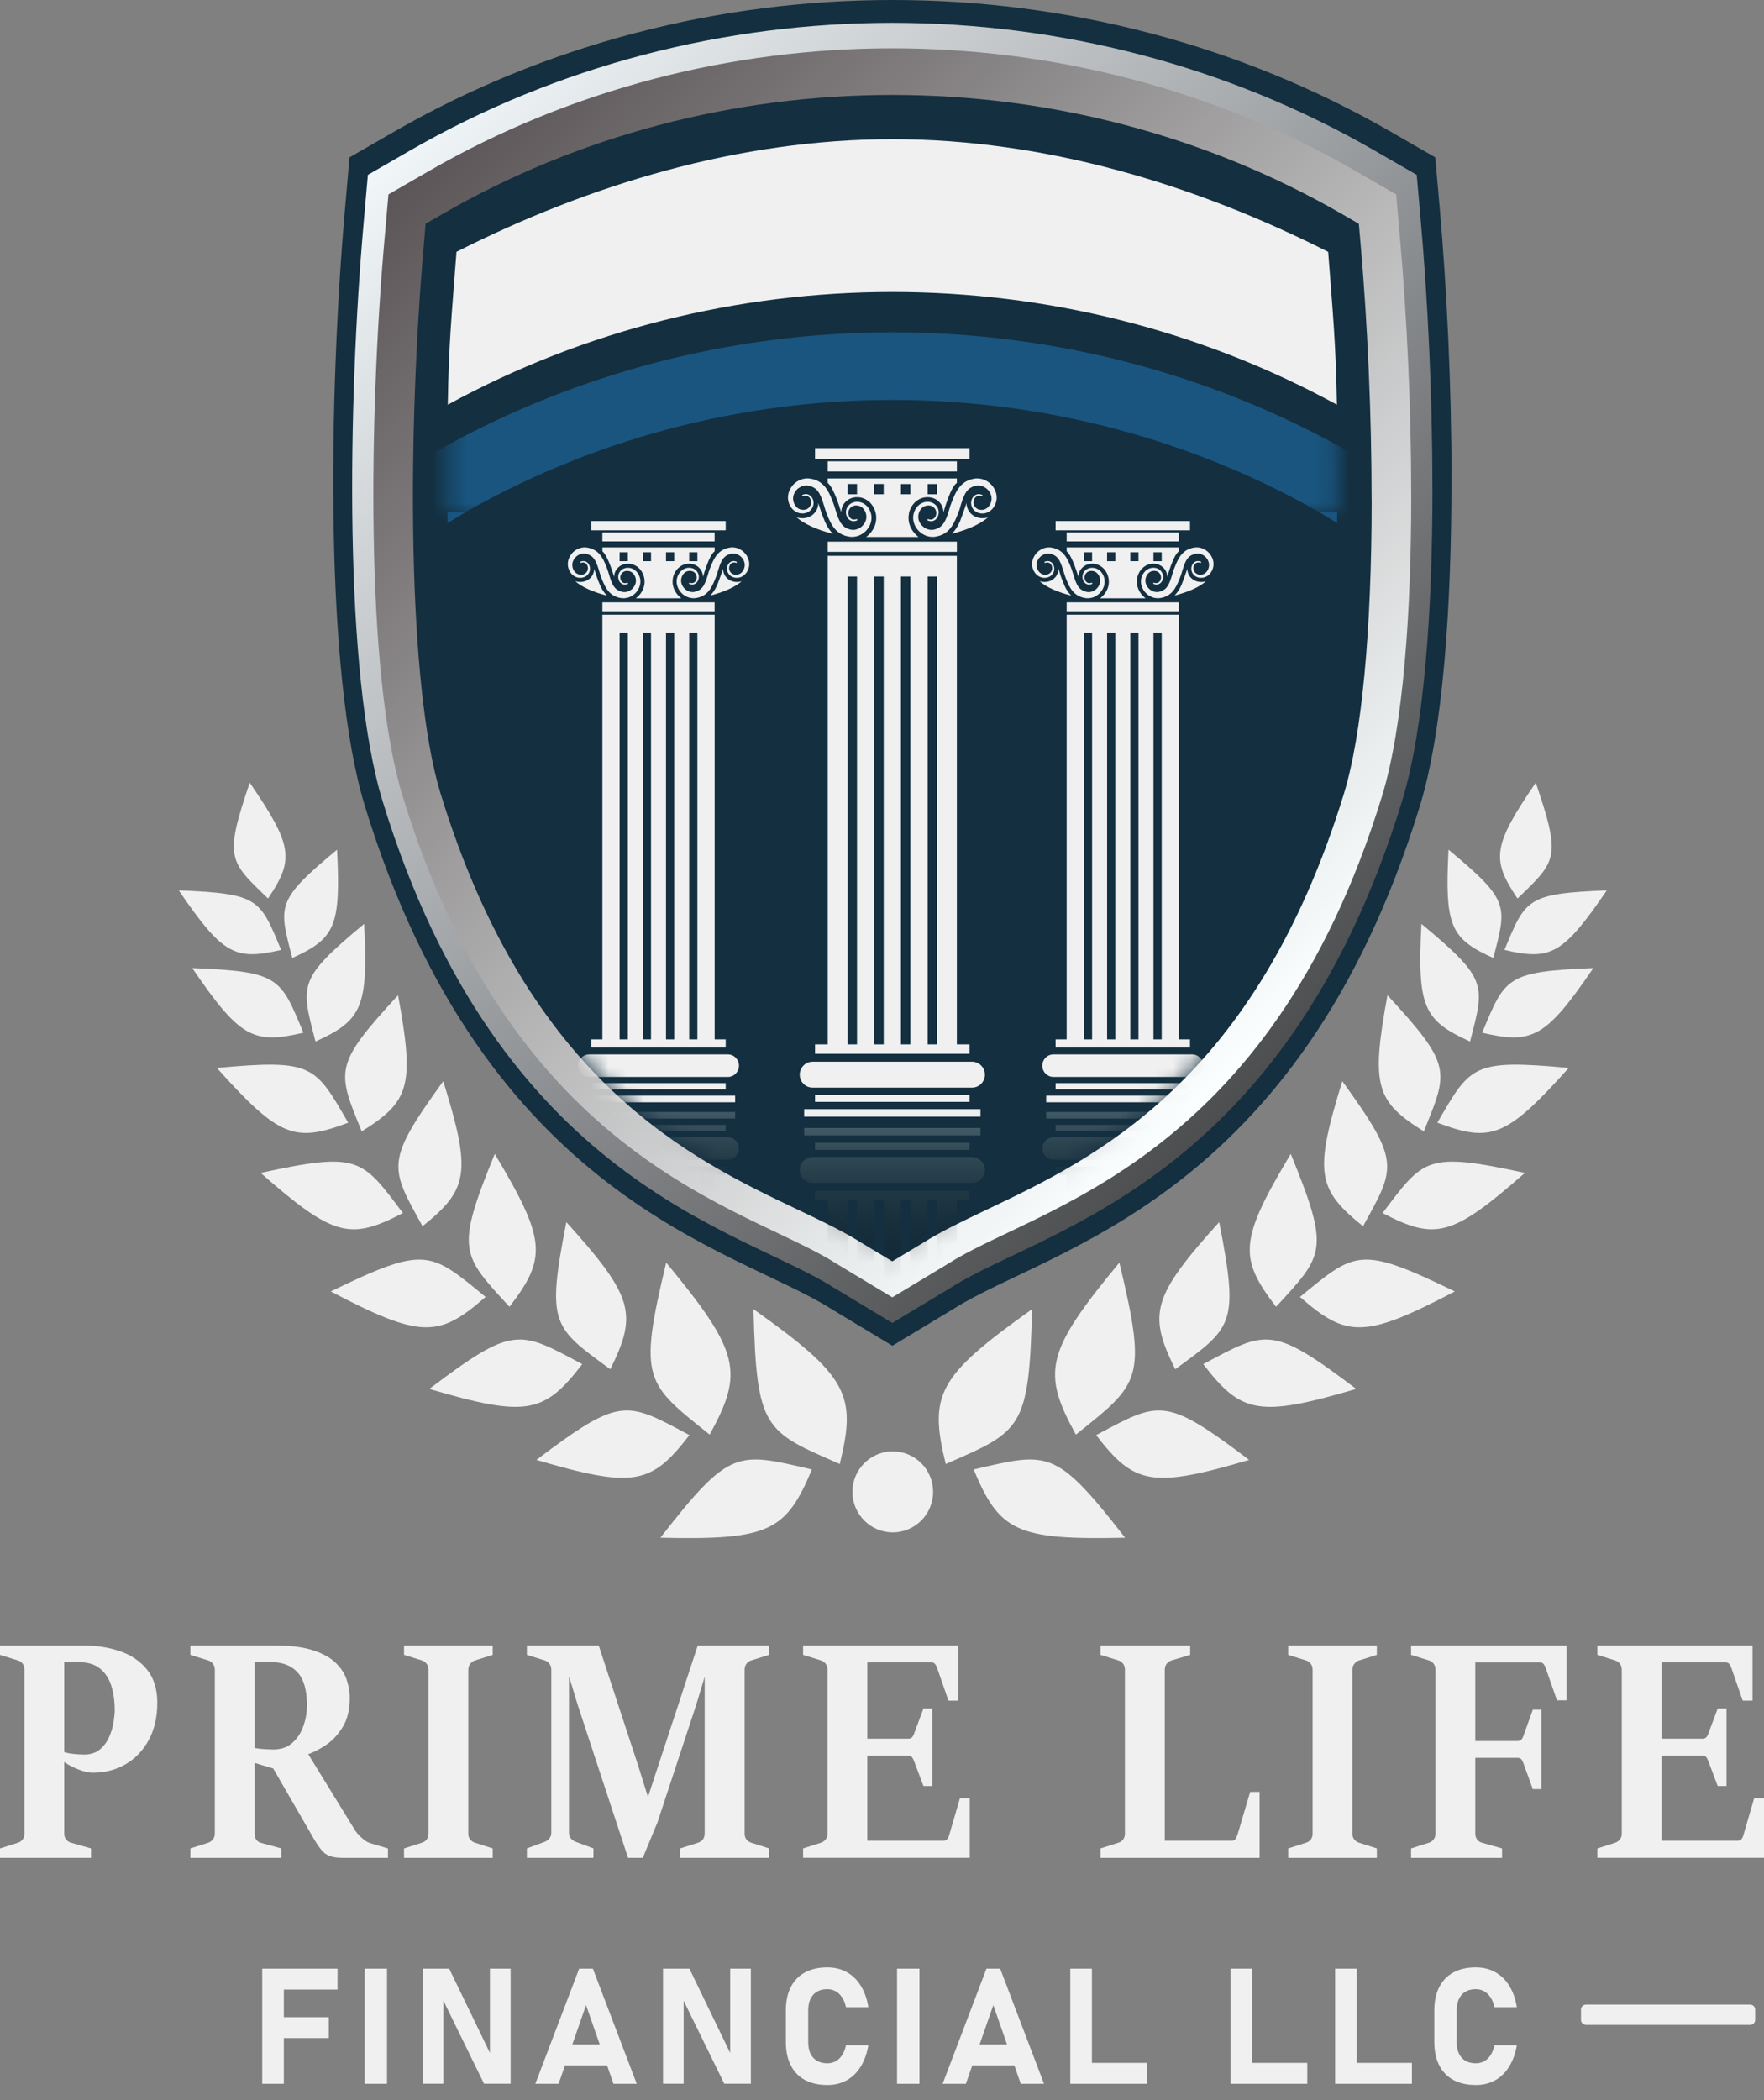 <svg xmlns="http://www.w3.org/2000/svg" width="100" height="119" viewBox="0 0 100 119" fill="none"><rect x="0" y="0" width="100" height="119" fill="#808080" stroke="none"/><path fill-rule="evenodd" clip-rule="evenodd" d="M63.456 71.548C65.059 78.215 64.62 78.389 60.991 81.295C59.049 77.758 59.26 76.616 63.456 71.548Z" fill="#F0F0F0"></path><path fill-rule="evenodd" clip-rule="evenodd" d="M70.813 82.728C66.028 79.11 65.735 79.404 62.141 81.323C64.299 84.127 65.287 84.354 70.813 82.728Z" fill="#F0F0F0"></path><path fill-rule="evenodd" clip-rule="evenodd" d="M69.115 69.251C70.256 75.077 69.87 75.212 66.623 77.591C65.073 74.458 65.299 73.48 69.115 69.251Z" fill="#F0F0F0"></path><path fill-rule="evenodd" clip-rule="evenodd" d="M76.883 78.706C72.097 75.088 71.804 75.382 68.21 77.301C70.368 80.105 71.356 80.332 76.883 78.706Z" fill="#F0F0F0"></path><path fill-rule="evenodd" clip-rule="evenodd" d="M73.173 65.388C75.416 70.881 75.064 71.087 72.339 74.052C70.213 71.281 70.246 70.276 73.173 65.388Z" fill="#F0F0F0"></path><path fill-rule="evenodd" clip-rule="evenodd" d="M82.472 73.182C77.08 70.562 76.848 70.909 73.693 73.492C76.352 75.822 77.367 75.851 82.472 73.182Z" fill="#F0F0F0"></path><path fill-rule="evenodd" clip-rule="evenodd" d="M76.095 61.268C79.409 65.85 79.128 66.122 77.269 69.487C74.676 67.4 74.48 66.463 76.095 61.268Z" fill="#F0F0F0"></path><path fill-rule="evenodd" clip-rule="evenodd" d="M86.446 66.464C80.861 65.257 80.722 65.63 78.379 68.739C81.367 70.297 82.313 70.093 86.446 66.464Z" fill="#F0F0F0"></path><path fill-rule="evenodd" clip-rule="evenodd" d="M78.654 56.396C82.344 60.39 82.108 60.684 80.716 64.111C78.001 62.418 77.708 61.544 78.654 56.396Z" fill="#F0F0F0"></path><path fill-rule="evenodd" clip-rule="evenodd" d="M88.928 60.517C83.454 60.009 83.365 60.38 81.483 63.619C84.514 64.763 85.395 64.46 88.928 60.517Z" fill="#F0F0F0"></path><path fill-rule="evenodd" clip-rule="evenodd" d="M80.58 52.354C84.355 55.493 84.178 55.783 83.336 59.019C80.704 57.825 80.338 57.077 80.58 52.354Z" fill="#F0F0F0"></path><path fill-rule="evenodd" clip-rule="evenodd" d="M90.325 54.858C85.364 55.054 85.327 55.398 84.023 58.522C86.873 59.186 87.626 58.81 90.325 54.858Z" fill="#F0F0F0"></path><path fill-rule="evenodd" clip-rule="evenodd" d="M82.116 48.149C85.592 51.039 85.429 51.306 84.654 54.286C82.232 53.187 81.894 52.499 82.116 48.149Z" fill="#F0F0F0"></path><path fill-rule="evenodd" clip-rule="evenodd" d="M91.087 50.455C86.519 50.635 86.487 50.951 85.287 53.829C87.91 54.439 88.604 54.094 91.087 50.455Z" fill="#F0F0F0"></path><path fill-rule="evenodd" clip-rule="evenodd" d="M87.062 44.352C88.519 48.64 88.24 48.783 86.027 50.915C84.536 48.705 84.607 47.942 87.062 44.352Z" fill="#F0F0F0"></path><path fill-rule="evenodd" clip-rule="evenodd" d="M58.508 74.186C58.339 81.041 57.87 81.097 53.614 82.961C52.648 79.038 53.149 77.993 58.508 74.186Z" fill="#F0F0F0"></path><path fill-rule="evenodd" clip-rule="evenodd" d="M63.782 87.137C59.828 82.06 59.444 82.283 55.195 83.269C56.655 86.771 57.615 87.28 63.782 87.137Z" fill="#F0F0F0"></path><path fill-rule="evenodd" clip-rule="evenodd" d="M37.766 71.548C36.163 78.215 36.602 78.389 40.231 81.295C42.173 77.758 41.962 76.616 37.766 71.548Z" fill="#F0F0F0"></path><path fill-rule="evenodd" clip-rule="evenodd" d="M30.41 82.728C35.194 79.11 35.488 79.404 39.082 81.323C36.924 84.127 35.936 84.354 30.41 82.728Z" fill="#F0F0F0"></path><path fill-rule="evenodd" clip-rule="evenodd" d="M32.106 69.251C30.965 75.077 31.351 75.212 34.597 77.591C36.149 74.458 35.921 73.48 32.106 69.251Z" fill="#F0F0F0"></path><path fill-rule="evenodd" clip-rule="evenodd" d="M24.338 78.706C29.122 75.088 29.417 75.382 33.008 77.301C30.851 80.105 29.862 80.332 24.338 78.706Z" fill="#F0F0F0"></path><path fill-rule="evenodd" clip-rule="evenodd" d="M28.048 65.388C25.805 70.881 26.157 71.087 28.882 74.052C31.007 71.281 30.975 70.276 28.048 65.388Z" fill="#F0F0F0"></path><path fill-rule="evenodd" clip-rule="evenodd" d="M18.749 73.182C24.141 70.562 24.373 70.909 27.527 73.492C24.869 75.822 23.854 75.851 18.749 73.182Z" fill="#F0F0F0"></path><path fill-rule="evenodd" clip-rule="evenodd" d="M25.127 61.268C21.814 65.85 22.094 66.122 23.953 69.487C26.547 67.4 26.742 66.463 25.127 61.268Z" fill="#F0F0F0"></path><path fill-rule="evenodd" clip-rule="evenodd" d="M14.774 66.464C20.36 65.257 20.498 65.63 22.841 68.739C19.853 70.297 18.907 70.093 14.774 66.464Z" fill="#F0F0F0"></path><path fill-rule="evenodd" clip-rule="evenodd" d="M22.566 56.396C18.877 60.39 19.113 60.684 20.504 64.111C23.219 62.418 23.514 61.544 22.566 56.396Z" fill="#F0F0F0"></path><path fill-rule="evenodd" clip-rule="evenodd" d="M12.295 60.517C17.768 60.009 17.856 60.38 19.739 63.619C16.709 64.763 15.828 64.46 12.295 60.517Z" fill="#F0F0F0"></path><path fill-rule="evenodd" clip-rule="evenodd" d="M20.642 52.354C16.867 55.493 17.044 55.783 17.886 59.019C20.518 57.825 20.884 57.077 20.642 52.354Z" fill="#F0F0F0"></path><path fill-rule="evenodd" clip-rule="evenodd" d="M10.898 54.858C15.86 55.054 15.895 55.398 17.199 58.522C14.349 59.186 13.597 58.81 10.898 54.858Z" fill="#F0F0F0"></path><path fill-rule="evenodd" clip-rule="evenodd" d="M19.107 48.149C15.631 51.039 15.794 51.306 16.569 54.286C18.991 53.187 19.329 52.499 19.107 48.149Z" fill="#F0F0F0"></path><path fill-rule="evenodd" clip-rule="evenodd" d="M10.135 50.455C14.704 50.635 14.736 50.951 15.936 53.829C13.312 54.439 12.619 54.094 10.135 50.455Z" fill="#F0F0F0"></path><path fill-rule="evenodd" clip-rule="evenodd" d="M14.158 44.352C12.702 48.64 12.981 48.783 15.194 50.915C16.685 48.705 16.613 47.942 14.158 44.352Z" fill="#F0F0F0"></path><path fill-rule="evenodd" clip-rule="evenodd" d="M42.715 74.186C42.884 81.041 43.353 81.097 47.606 82.961C48.573 79.038 48.072 77.993 42.715 74.186Z" fill="#F0F0F0"></path><path fill-rule="evenodd" clip-rule="evenodd" d="M37.438 87.137C41.392 82.06 41.777 82.283 46.026 83.269C44.565 86.771 43.605 87.28 37.438 87.137Z" fill="#F0F0F0"></path><path fill-rule="evenodd" clip-rule="evenodd" d="M50.61 82.245C51.873 82.245 52.897 83.272 52.897 84.54C52.897 85.808 51.873 86.835 50.61 86.835C49.347 86.835 48.324 85.808 48.324 84.54C48.324 83.272 49.347 82.245 50.61 82.245Z" fill="#F0F0F0"></path><path fill-rule="evenodd" clip-rule="evenodd" d="M82.282 27.246C82.282 34.392 81.807 41.394 80.493 45.67C73.62 68.041 59.466 70.741 54.088 74.149L50.588 76.259L47.085 74.149C41.71 70.741 27.556 68.041 20.683 45.67C18.366 38.129 18.653 22.112 19.564 11.771L19.814 8.918L22.29 7.491C39.625 -2.497 61.557 -2.497 78.888 7.491L81.365 8.918L81.615 11.771C82.01 16.247 82.287 21.79 82.287 27.246H82.282Z" fill="#132F40"></path><path fill-rule="evenodd" clip-rule="evenodd" d="M81.207 27.616C81.207 34.52 80.747 41.284 79.478 45.415C72.837 67.027 59.163 69.634 53.968 72.928L50.586 74.966L47.202 72.928C42.009 69.634 28.335 67.027 21.694 45.415C19.455 38.129 19.733 22.658 20.612 12.666L20.854 9.909L23.244 8.531C39.991 -1.118 61.179 -1.118 77.922 8.531L80.314 9.909L80.556 12.666C80.936 16.991 81.203 22.345 81.203 27.616H81.207Z" fill="url(#paint0_linear_208_547)"></path><path fill-rule="evenodd" clip-rule="evenodd" d="M80.002 28.029C80.002 34.661 79.561 41.159 78.341 45.127C71.962 65.889 58.825 68.395 53.834 71.558L50.584 73.516L47.334 71.558C42.344 68.395 29.207 65.889 22.829 45.127C20.677 38.127 20.945 23.265 21.789 13.665L22.021 11.016L24.318 9.691C40.406 0.42 60.761 0.42 76.848 9.691L79.146 11.016L79.378 13.665C79.744 17.82 80 22.962 80 28.027L80.002 28.029Z" fill="url(#paint1_linear_208_547)"></path><path fill-rule="evenodd" clip-rule="evenodd" d="M77.759 28.298C77.759 35.752 77.2 41.674 76.187 44.972C71.169 61.302 62.025 65.652 55.974 68.529C54.572 69.197 53.36 69.775 52.315 70.433L50.582 71.476L48.847 70.433C47.803 69.773 46.589 69.197 45.188 68.529C39.137 65.652 29.994 61.302 24.977 44.972C23.095 38.845 23.077 24.657 24.033 13.803L24.128 12.68L25.103 12.118C32.754 7.709 41.565 5.379 50.58 5.379C59.594 5.379 68.405 7.709 76.057 12.118L77.031 12.682L77.129 13.801C77.531 18.404 77.755 23.552 77.755 28.3L77.759 28.298Z" fill="#132F40"></path><mask id="mask0_208_547" style="mask-type:luminance" maskUnits="userSpaceOnUse" x="25" y="7" width="51" height="62"><path d="M50.582 68.981C49.5 68.411 48.375 67.889 47.21 67.345C40.41 64.182 31.953 60.247 26.905 44.176C25.32 39.134 24.904 25.75 25.874 12.942C33.405 9.133 41.897 7.128 50.584 7.128C59.271 7.128 67.76 9.131 75.292 12.942C75.632 17.461 75.817 22.305 75.817 26.828C75.817 38.335 74.627 43.014 74.263 44.174C69.215 60.247 60.758 64.18 53.96 67.343C52.793 67.886 51.668 68.409 50.582 68.981Z" fill="white"></path></mask><g mask="url(#mask0_208_547)"><mask id="mask1_208_547" style="mask-type:luminance" maskUnits="userSpaceOnUse" x="21" y="16" width="59" height="14"><path d="M79.787 16.6H21.393V29.02H79.787V16.6Z" fill="white"></path></mask><g mask="url(#mask1_208_547)"><path fill-rule="evenodd" clip-rule="evenodd" d="M21.393 30.135L21.629 27.394L23.958 26.024C40.27 16.43 60.908 16.43 77.22 26.024L79.549 27.394L79.785 30.135M25.123 30.472L25.152 30.135L25.186 29.724L25.821 29.351C40.978 20.435 60.198 20.435 75.355 29.351L75.99 29.724L76.024 30.135L76.053 30.472" fill="#19557F"></path></g></g><mask id="mask2_208_547" style="mask-type:luminance" maskUnits="userSpaceOnUse" x="23" y="5" width="55" height="67"><path d="M48.849 70.434C47.805 69.777 46.591 69.199 45.19 68.531C39.139 65.654 29.996 61.304 24.979 44.974C23.097 38.849 23.079 24.657 24.035 13.805L24.133 12.682L25.105 12.12C32.756 7.711 41.565 5.381 50.582 5.381C59.598 5.381 68.407 7.711 76.059 12.12L77.031 12.682L77.129 13.803C77.533 18.406 77.757 23.554 77.757 28.302C77.757 35.758 77.2 41.678 76.187 44.976C71.169 61.306 62.025 65.656 55.974 68.533C54.572 69.199 53.358 69.777 52.315 70.434L50.582 71.478L48.849 70.434Z" fill="white"></path></mask><g mask="url(#mask2_208_547)"><path d="M46.754 29.528C46.707 29.422 46.664 29.318 46.621 29.207C46.571 29.069 46.495 28.852 46.444 28.674L46.434 28.644C46.422 28.601 46.406 28.554 46.39 28.505C46.39 28.584 46.377 28.664 46.355 28.742C46.288 28.995 46.083 29.215 45.82 29.309C45.716 29.348 45.605 29.367 45.491 29.367C45.462 29.367 45.436 29.367 45.405 29.363C45.377 29.363 45.352 29.358 45.328 29.354C45.281 29.348 45.255 29.34 45.226 29.332L45.196 29.324C45.179 29.32 45.165 29.311 45.149 29.307C45.58 29.691 46.306 30.02 47.226 30.255C47.138 30.169 47.057 30.071 46.983 29.963C46.88 29.804 46.809 29.657 46.752 29.53L46.754 29.528Z" fill="#F0F0F0"></path><path d="M52.072 30.427C51.871 30.28 51.706 30.074 51.604 29.839C51.545 29.694 51.511 29.551 51.505 29.41C51.499 29.304 51.507 29.2 51.529 29.096H51.525C51.533 29.055 51.543 29.012 51.558 28.969C51.615 28.787 51.712 28.626 51.836 28.495C51.911 28.418 51.995 28.352 52.086 28.301C52.145 28.267 52.215 28.238 52.29 28.216L52.32 28.207C52.349 28.199 52.375 28.193 52.408 28.187H52.422C52.446 28.181 52.471 28.177 52.503 28.175C52.528 28.175 52.554 28.173 52.583 28.173C52.697 28.173 52.809 28.193 52.914 28.23C53.061 28.283 53.191 28.377 53.288 28.495C53.364 28.587 53.423 28.694 53.451 28.808C53.474 28.879 53.484 28.957 53.484 29.035C53.5 28.985 53.876 27.605 54.244 27.364V27.111H46.924V27.364C47.297 27.666 47.671 28.985 47.687 29.035C47.687 28.955 47.699 28.875 47.722 28.798C47.75 28.687 47.807 28.585 47.882 28.495C47.98 28.379 48.11 28.283 48.259 28.23C48.362 28.191 48.474 28.173 48.588 28.173C48.617 28.173 48.645 28.173 48.673 28.177C48.702 28.177 48.726 28.181 48.751 28.185C48.798 28.191 48.826 28.199 48.852 28.207L48.869 28.212C48.956 28.236 49.025 28.267 49.088 28.303C49.178 28.355 49.261 28.42 49.337 28.495C49.461 28.626 49.558 28.789 49.615 28.969C49.662 29.116 49.68 29.261 49.672 29.41C49.664 29.553 49.632 29.696 49.575 29.837C49.477 30.064 49.32 30.26 49.131 30.407C49.131 30.407 49.111 30.423 49.101 30.429H52.074L52.072 30.427ZM52.587 27.429H53.122V28.009H52.587V27.429ZM48.584 28.007H48.049V27.427H48.584V28.007ZM51.074 27.429H51.608V28.009H51.074V27.429ZM49.56 28.007V27.427H50.095V28.007H49.56Z" fill="#F0F0F0"></path><path d="M54.246 26.141H46.926V26.716H54.246V26.141Z" fill="#F0F0F0"></path><path d="M54.246 30.693H46.926V31.271H54.246V30.693Z" fill="#F0F0F0"></path><path d="M54.301 27.723C54.208 27.866 54.142 28.001 54.088 28.119C54.035 28.238 53.994 28.34 53.962 28.426C53.911 28.563 53.878 28.65 53.868 28.677C53.868 28.677 53.842 28.771 53.793 28.936C53.744 29.096 53.675 29.331 53.553 29.557C53.49 29.669 53.412 29.772 53.309 29.851C53.205 29.929 53.06 29.992 52.904 30.021C52.851 30.031 52.768 30.029 52.694 30.017C52.619 30.006 52.546 29.978 52.475 29.941C52.332 29.87 52.21 29.745 52.133 29.6C52.096 29.526 52.068 29.447 52.06 29.365C52.05 29.292 52.054 29.204 52.074 29.124C52.111 28.963 52.206 28.816 52.334 28.732C52.365 28.71 52.399 28.693 52.436 28.679C52.452 28.673 52.473 28.665 52.487 28.661C52.509 28.657 52.534 28.648 52.548 28.648C52.617 28.638 52.696 28.64 52.764 28.659C52.902 28.697 53.008 28.799 53.052 28.92C53.099 29.041 53.081 29.167 53.034 29.263C52.987 29.359 52.908 29.414 52.837 29.433C52.764 29.451 52.7 29.439 52.66 29.428C52.619 29.418 52.597 29.408 52.597 29.408L52.564 29.482C52.564 29.482 52.587 29.494 52.635 29.51C52.682 29.524 52.757 29.547 52.857 29.529C52.955 29.512 53.069 29.441 53.138 29.32C53.207 29.204 53.242 29.038 53.193 28.873C53.15 28.708 53.012 28.548 52.822 28.479C52.727 28.444 52.629 28.432 52.519 28.44C52.489 28.44 52.471 28.446 52.446 28.448C52.416 28.452 52.393 28.46 52.367 28.469C52.316 28.485 52.265 28.506 52.216 28.532C52.023 28.64 51.881 28.83 51.812 29.047C51.777 29.157 51.761 29.267 51.767 29.392C51.773 29.508 51.801 29.622 51.846 29.731C51.938 29.945 52.094 30.131 52.292 30.253C52.389 30.315 52.497 30.364 52.611 30.392C52.727 30.419 52.835 30.433 52.967 30.421C53.178 30.396 53.38 30.333 53.561 30.221C53.738 30.107 53.872 29.953 53.966 29.81C54.061 29.667 54.124 29.533 54.179 29.414C54.232 29.296 54.273 29.194 54.305 29.11C54.356 28.973 54.389 28.885 54.399 28.859C54.399 28.859 54.425 28.765 54.472 28.599C54.521 28.44 54.59 28.205 54.712 27.979C54.775 27.866 54.852 27.766 54.956 27.684C55.06 27.607 55.204 27.544 55.361 27.515C55.414 27.505 55.497 27.507 55.57 27.519C55.646 27.529 55.719 27.558 55.79 27.595C55.932 27.666 56.054 27.791 56.132 27.936C56.168 28.009 56.197 28.089 56.207 28.171C56.217 28.244 56.213 28.332 56.193 28.412C56.156 28.573 56.06 28.72 55.932 28.804C55.9 28.826 55.867 28.842 55.831 28.857C55.814 28.863 55.794 28.871 55.78 28.875C55.757 28.879 55.733 28.887 55.719 28.887C55.65 28.898 55.57 28.895 55.503 28.877C55.365 28.838 55.259 28.736 55.214 28.616C55.168 28.495 55.186 28.369 55.233 28.273C55.279 28.177 55.359 28.122 55.43 28.103C55.503 28.085 55.566 28.097 55.607 28.107C55.648 28.117 55.67 28.128 55.67 28.128L55.703 28.054C55.703 28.054 55.68 28.042 55.631 28.026C55.585 28.011 55.509 27.989 55.41 28.007C55.312 28.023 55.198 28.095 55.129 28.215C55.06 28.332 55.025 28.497 55.074 28.663C55.117 28.828 55.255 28.987 55.444 29.057C55.54 29.091 55.639 29.104 55.747 29.096C55.778 29.096 55.796 29.09 55.821 29.087C55.851 29.083 55.873 29.075 55.9 29.067C55.951 29.053 56.002 29.03 56.05 29.004C56.244 28.895 56.386 28.706 56.455 28.489C56.49 28.379 56.506 28.267 56.5 28.144C56.494 28.028 56.465 27.913 56.42 27.805C56.329 27.591 56.172 27.405 55.975 27.282C55.877 27.221 55.77 27.172 55.656 27.143C55.54 27.117 55.432 27.102 55.3 27.115C55.088 27.139 54.887 27.205 54.708 27.315C54.531 27.429 54.397 27.582 54.303 27.725L54.301 27.723Z" fill="#F0F0F0"></path><path d="M54.966 25.394H46.204V25.998H54.966V25.394Z" fill="#F0F0F0"></path><path d="M45.12 29.002C45.167 29.028 45.218 29.051 45.271 29.065C45.297 29.071 45.319 29.079 45.35 29.085C45.372 29.089 45.393 29.093 45.423 29.093C45.531 29.102 45.631 29.089 45.726 29.055C45.916 28.987 46.052 28.826 46.096 28.661C46.147 28.495 46.111 28.33 46.042 28.213C45.972 28.093 45.858 28.023 45.761 28.005C45.661 27.987 45.586 28.009 45.539 28.023C45.49 28.04 45.468 28.052 45.468 28.052L45.501 28.125C45.501 28.125 45.523 28.115 45.564 28.105C45.604 28.095 45.667 28.083 45.74 28.101C45.812 28.119 45.891 28.174 45.938 28.27C45.985 28.364 46.005 28.493 45.956 28.614C45.911 28.736 45.806 28.838 45.667 28.875C45.6 28.893 45.521 28.897 45.452 28.885C45.438 28.885 45.413 28.877 45.391 28.873C45.377 28.871 45.356 28.861 45.34 28.855C45.305 28.84 45.271 28.824 45.238 28.802C45.11 28.716 45.017 28.571 44.978 28.409C44.959 28.33 44.955 28.242 44.964 28.168C44.974 28.087 45 28.007 45.037 27.934C45.114 27.787 45.236 27.664 45.379 27.593C45.45 27.556 45.523 27.529 45.598 27.517C45.669 27.505 45.753 27.505 45.808 27.513C45.964 27.541 46.109 27.605 46.212 27.682C46.316 27.762 46.393 27.864 46.456 27.976C46.578 28.201 46.648 28.438 46.697 28.597C46.743 28.763 46.814 28.971 46.865 29.108C46.898 29.194 46.938 29.296 46.991 29.412C47.046 29.53 47.109 29.665 47.205 29.808C47.298 29.951 47.431 30.104 47.61 30.219C47.791 30.331 47.992 30.396 48.204 30.419C48.336 30.431 48.444 30.419 48.56 30.39C48.673 30.364 48.781 30.315 48.879 30.253C49.076 30.131 49.233 29.945 49.324 29.731C49.369 29.622 49.398 29.508 49.404 29.392C49.41 29.267 49.394 29.157 49.359 29.047C49.29 28.83 49.147 28.64 48.954 28.532C48.907 28.505 48.856 28.483 48.804 28.469C48.777 28.462 48.755 28.454 48.724 28.448C48.702 28.444 48.682 28.44 48.651 28.44C48.541 28.432 48.444 28.444 48.348 28.479C48.159 28.546 48.023 28.707 47.978 28.873C47.929 29.038 47.964 29.204 48.033 29.32C48.102 29.441 48.216 29.512 48.313 29.528C48.413 29.547 48.488 29.524 48.535 29.51C48.582 29.494 48.606 29.482 48.606 29.482L48.574 29.408C48.574 29.408 48.551 29.418 48.511 29.428C48.47 29.439 48.407 29.451 48.334 29.433C48.263 29.414 48.183 29.359 48.136 29.263C48.09 29.169 48.069 29.04 48.118 28.92C48.163 28.797 48.269 28.695 48.407 28.659C48.474 28.638 48.553 28.636 48.623 28.648C48.637 28.648 48.661 28.657 48.684 28.661C48.698 28.663 48.718 28.673 48.734 28.679C48.769 28.693 48.804 28.71 48.836 28.732C48.964 28.818 49.058 28.963 49.096 29.124C49.115 29.204 49.119 29.292 49.111 29.365C49.101 29.447 49.074 29.526 49.038 29.6C48.96 29.747 48.838 29.869 48.696 29.941C48.625 29.978 48.551 30.004 48.476 30.017C48.405 30.029 48.322 30.029 48.267 30.021C48.11 29.992 47.966 29.929 47.862 29.851C47.758 29.771 47.681 29.669 47.618 29.557C47.496 29.332 47.427 29.096 47.378 28.936C47.331 28.771 47.26 28.562 47.209 28.426C47.176 28.34 47.136 28.238 47.083 28.119C47.028 28.001 46.965 27.866 46.869 27.723C46.776 27.58 46.644 27.427 46.465 27.313C46.284 27.201 46.082 27.135 45.871 27.113C45.739 27.1 45.631 27.113 45.515 27.141C45.401 27.168 45.295 27.217 45.195 27.28C44.998 27.403 44.842 27.588 44.75 27.803C44.705 27.911 44.677 28.026 44.671 28.142C44.665 28.266 44.681 28.377 44.715 28.487C44.785 28.703 44.927 28.893 45.12 29.002Z" fill="#F0F0F0"></path><path d="M55.833 60.898C55.833 60.491 55.506 60.163 55.101 60.163H46.068C45.663 60.163 45.336 60.491 45.336 60.898C45.336 61.304 45.663 61.633 46.068 61.633H55.101C55.506 61.633 55.833 61.304 55.833 60.898Z" fill="#F0F0F0"></path><path d="M54.967 62.037H46.205V62.439H54.967V62.037Z" fill="#F0F0F0"></path><path d="M55.583 62.852H45.588V63.281H55.583V62.852Z" fill="#F0F0F0"></path><path d="M46.926 31.497V59.182H46.204V59.715H54.966V59.182H54.244V31.497H46.924H46.926ZM48.584 59.182H48.049V32.669H48.584V59.182ZM50.097 59.182H49.562V32.669H50.097V59.182ZM51.608 59.182H51.073V32.669H51.608V59.182ZM53.121 59.182H52.587V32.669H53.121V59.182Z" fill="#F0F0F0"></path><path d="M55.981 29.324L55.953 29.332C55.924 29.341 55.898 29.347 55.863 29.353C55.827 29.359 55.802 29.363 55.77 29.363C55.747 29.363 55.719 29.365 55.69 29.365C55.575 29.365 55.465 29.345 55.359 29.306C55.096 29.212 54.891 28.991 54.822 28.728C54.8 28.657 54.789 28.579 54.789 28.503C54.773 28.552 54.759 28.599 54.747 28.642L54.734 28.679C54.734 28.679 54.474 29.42 54.429 29.524C54.37 29.653 54.299 29.8 54.196 29.959C54.124 30.068 54.045 30.164 53.958 30.249C54.869 30.017 55.589 29.69 56.02 29.308C56.008 29.312 55.995 29.316 55.983 29.32L55.981 29.324Z" fill="#F0F0F0"></path><path style="mix-blend-mode:screen" opacity="0.2" d="M55.833 66.301C55.833 66.707 55.506 67.036 55.101 67.036H46.068C45.663 67.036 45.336 66.707 45.336 66.301C45.336 65.894 45.663 65.566 46.068 65.566H55.101C55.506 65.566 55.833 65.894 55.833 66.301ZM46.204 64.757V65.159H54.967V64.757H46.204ZM55.583 64.346V63.917H45.588V64.346H55.583ZM46.926 76.989H48.049V68.014H48.584V76.989H49.56V68.014H50.095V76.989H51.072V68.014H51.606V76.989H52.583V68.014H53.118V76.989H54.24V68.014H54.962V67.481H46.2V68.014H46.922V76.989H46.926Z" fill="url(#paint2_linear_208_547)"></path><path d="M60.32 33.12C60.279 33.028 60.24 32.937 60.204 32.841C60.159 32.72 60.094 32.532 60.051 32.377L60.043 32.35C60.031 32.314 60.019 32.273 60.004 32.23C60.004 32.299 59.994 32.369 59.974 32.434C59.917 32.655 59.736 32.847 59.508 32.928C59.419 32.961 59.321 32.979 59.221 32.979C59.197 32.979 59.172 32.979 59.148 32.977C59.124 32.977 59.103 32.973 59.081 32.969C59.04 32.963 59.016 32.957 58.991 32.951L58.965 32.945C58.951 32.941 58.939 32.934 58.924 32.93C59.299 33.265 59.931 33.549 60.728 33.753C60.651 33.678 60.582 33.594 60.519 33.498C60.427 33.361 60.366 33.233 60.318 33.122L60.32 33.12Z" fill="#F0F0F0"></path><path d="M64.943 33.903C64.768 33.774 64.624 33.596 64.536 33.39C64.485 33.265 64.455 33.139 64.449 33.016C64.445 32.922 64.451 32.832 64.469 32.743H64.467C64.475 32.706 64.483 32.669 64.495 32.634C64.544 32.477 64.63 32.336 64.737 32.222C64.802 32.154 64.876 32.097 64.955 32.052C65.006 32.022 65.067 31.997 65.132 31.977L65.158 31.971C65.183 31.965 65.205 31.958 65.236 31.954H65.248C65.268 31.948 65.291 31.946 65.319 31.944C65.339 31.944 65.364 31.942 65.388 31.942C65.488 31.942 65.585 31.958 65.675 31.993C65.803 32.04 65.915 32.122 66.001 32.224C66.066 32.303 66.116 32.395 66.143 32.495C66.161 32.559 66.171 32.624 66.171 32.691C66.186 32.649 66.511 31.45 66.832 31.24V31.019H60.47V31.24C60.794 31.503 61.119 32.649 61.133 32.691C61.133 32.622 61.143 32.553 61.164 32.487C61.188 32.391 61.237 32.301 61.302 32.224C61.388 32.122 61.499 32.04 61.63 31.993C61.719 31.96 61.817 31.942 61.916 31.942C61.941 31.942 61.965 31.942 61.99 31.944C62.014 31.944 62.034 31.948 62.057 31.952C62.097 31.958 62.122 31.965 62.146 31.971L62.16 31.975C62.236 31.997 62.297 32.024 62.352 32.054C62.431 32.097 62.502 32.154 62.567 32.222C62.675 32.334 62.76 32.477 62.809 32.634C62.85 32.763 62.864 32.888 62.858 33.018C62.852 33.143 62.824 33.267 62.773 33.39C62.687 33.588 62.553 33.758 62.386 33.884C62.386 33.884 62.37 33.898 62.36 33.904H64.945L64.943 33.903ZM65.39 31.295H65.856V31.799H65.39V31.295ZM61.91 31.799H61.444V31.295H61.91V31.799ZM64.074 31.295H64.54V31.799H64.074V31.295ZM62.76 31.799V31.295H63.226V31.799H62.76Z" fill="#F0F0F0"></path><path d="M66.83 30.175H60.468V30.678H66.83V30.175Z" fill="#F0F0F0"></path><path d="M66.83 34.133H60.468V34.636H66.83V34.133Z" fill="#F0F0F0"></path><path d="M66.881 31.552C66.8 31.676 66.743 31.793 66.696 31.895C66.651 31.997 66.615 32.087 66.586 32.16C66.542 32.281 66.513 32.356 66.505 32.379C66.505 32.379 66.481 32.461 66.44 32.603C66.397 32.742 66.338 32.947 66.233 33.143C66.178 33.241 66.11 33.328 66.021 33.398C65.931 33.465 65.805 33.52 65.669 33.545C65.622 33.553 65.549 33.553 65.488 33.543C65.423 33.533 65.358 33.51 65.297 33.478C65.173 33.414 65.067 33.308 65 33.179C64.967 33.116 64.945 33.047 64.935 32.975C64.927 32.912 64.931 32.834 64.947 32.765C64.98 32.626 65.061 32.497 65.173 32.424C65.199 32.406 65.23 32.391 65.26 32.379C65.275 32.375 65.293 32.367 65.305 32.365C65.323 32.361 65.346 32.354 65.358 32.354C65.417 32.344 65.486 32.346 65.545 32.363C65.665 32.395 65.757 32.485 65.795 32.591C65.836 32.695 65.82 32.808 65.779 32.889C65.738 32.973 65.669 33.02 65.608 33.036C65.545 33.053 65.49 33.043 65.456 33.032C65.419 33.022 65.401 33.014 65.401 33.014L65.372 33.077C65.372 33.077 65.392 33.087 65.433 33.102C65.474 33.114 65.539 33.135 65.626 33.118C65.712 33.104 65.811 33.043 65.87 32.938C65.931 32.838 65.962 32.693 65.917 32.55C65.879 32.407 65.761 32.269 65.596 32.209C65.514 32.179 65.427 32.169 65.334 32.175C65.307 32.175 65.291 32.179 65.27 32.183C65.244 32.187 65.224 32.193 65.201 32.199C65.156 32.214 65.112 32.23 65.071 32.254C64.904 32.348 64.78 32.514 64.719 32.702C64.689 32.797 64.674 32.894 64.681 33.002C64.687 33.102 64.711 33.202 64.75 33.296C64.829 33.482 64.965 33.645 65.138 33.751C65.224 33.804 65.317 33.847 65.415 33.872C65.514 33.894 65.608 33.908 65.724 33.896C65.907 33.876 66.082 33.819 66.239 33.723C66.393 33.623 66.509 33.49 66.59 33.367C66.672 33.243 66.729 33.126 66.775 33.022C66.82 32.92 66.857 32.83 66.885 32.757C66.93 32.636 66.959 32.561 66.967 32.538C66.967 32.538 66.991 32.456 67.032 32.314C67.075 32.175 67.133 31.971 67.239 31.774C67.294 31.676 67.361 31.589 67.451 31.519C67.54 31.452 67.666 31.397 67.803 31.372C67.849 31.364 67.923 31.364 67.984 31.374C68.049 31.384 68.114 31.407 68.175 31.44C68.299 31.503 68.405 31.609 68.472 31.738C68.504 31.803 68.527 31.87 68.537 31.942C68.545 32.007 68.541 32.083 68.525 32.152C68.492 32.291 68.411 32.42 68.299 32.493C68.27 32.512 68.242 32.528 68.212 32.538C68.197 32.542 68.179 32.55 68.167 32.553C68.148 32.557 68.126 32.563 68.114 32.563C68.053 32.573 67.986 32.571 67.927 32.554C67.807 32.522 67.715 32.432 67.677 32.326C67.636 32.222 67.652 32.109 67.693 32.028C67.734 31.944 67.803 31.897 67.864 31.881C67.927 31.864 67.982 31.875 68.016 31.885C68.053 31.895 68.071 31.903 68.071 31.903L68.1 31.84C68.1 31.84 68.079 31.83 68.039 31.815C67.998 31.803 67.933 31.783 67.845 31.799C67.76 31.813 67.66 31.875 67.601 31.979C67.54 32.079 67.51 32.224 67.555 32.367C67.593 32.51 67.711 32.648 67.876 32.708C67.959 32.738 68.045 32.748 68.14 32.742C68.167 32.742 68.183 32.738 68.203 32.734C68.23 32.73 68.25 32.724 68.272 32.718C68.317 32.704 68.362 32.687 68.403 32.663C68.57 32.569 68.694 32.403 68.754 32.215C68.785 32.12 68.799 32.024 68.793 31.915C68.787 31.815 68.763 31.715 68.724 31.621C68.645 31.436 68.508 31.272 68.336 31.166C68.25 31.113 68.157 31.07 68.059 31.045C67.959 31.021 67.866 31.009 67.75 31.021C67.567 31.041 67.392 31.099 67.235 31.195C67.081 31.295 66.965 31.427 66.883 31.55L66.881 31.552Z" fill="#F0F0F0"></path><path d="M67.459 29.526H59.842V30.051H67.459V29.526Z" fill="#F0F0F0"></path><path d="M58.9 32.663C58.941 32.687 58.986 32.706 59.03 32.718C59.055 32.724 59.073 32.73 59.099 32.734C59.12 32.736 59.136 32.74 59.163 32.742C59.256 32.751 59.344 32.738 59.427 32.708C59.592 32.649 59.71 32.51 59.748 32.367C59.791 32.222 59.761 32.079 59.702 31.979C59.643 31.875 59.543 31.813 59.458 31.799C59.372 31.785 59.305 31.803 59.264 31.815C59.224 31.83 59.203 31.84 59.203 31.84L59.232 31.903C59.232 31.903 59.25 31.895 59.287 31.885C59.323 31.877 59.378 31.864 59.439 31.881C59.502 31.895 59.569 31.944 59.61 32.028C59.651 32.109 59.667 32.222 59.626 32.326C59.588 32.432 59.496 32.52 59.376 32.555C59.317 32.571 59.248 32.573 59.189 32.563C59.177 32.563 59.154 32.557 59.136 32.553C59.124 32.551 59.106 32.542 59.091 32.538C59.061 32.526 59.03 32.512 59.004 32.493C58.892 32.42 58.811 32.291 58.778 32.152C58.762 32.083 58.758 32.007 58.766 31.942C58.774 31.87 58.798 31.801 58.831 31.738C58.898 31.611 59.004 31.503 59.128 31.44C59.189 31.407 59.254 31.384 59.319 31.374C59.38 31.364 59.453 31.362 59.5 31.372C59.636 31.397 59.763 31.452 59.852 31.519C59.944 31.589 60.011 31.679 60.064 31.775C60.169 31.971 60.23 32.175 60.271 32.314C60.312 32.457 60.373 32.638 60.417 32.759C60.446 32.832 60.481 32.922 60.527 33.024C60.574 33.126 60.629 33.245 60.712 33.369C60.794 33.494 60.91 33.627 61.064 33.725C61.221 33.823 61.396 33.878 61.579 33.898C61.695 33.908 61.786 33.898 61.888 33.874C61.986 33.849 62.079 33.809 62.165 33.753C62.336 33.647 62.474 33.486 62.553 33.298C62.592 33.204 62.616 33.104 62.622 33.004C62.628 32.896 62.614 32.8 62.584 32.704C62.525 32.516 62.401 32.35 62.232 32.257C62.191 32.232 62.146 32.214 62.102 32.201C62.077 32.195 62.059 32.189 62.032 32.185C62.012 32.183 61.996 32.179 61.969 32.177C61.874 32.169 61.788 32.181 61.705 32.212C61.54 32.271 61.422 32.41 61.384 32.553C61.341 32.698 61.371 32.84 61.43 32.941C61.489 33.045 61.589 33.106 61.675 33.12C61.76 33.135 61.827 33.116 61.868 33.104C61.908 33.09 61.929 33.08 61.929 33.08L61.9 33.016C61.9 33.016 61.882 33.024 61.845 33.035C61.809 33.045 61.754 33.055 61.693 33.039C61.63 33.024 61.563 32.975 61.522 32.892C61.481 32.81 61.465 32.698 61.506 32.593C61.544 32.487 61.636 32.399 61.756 32.365C61.815 32.348 61.884 32.346 61.943 32.357C61.955 32.357 61.977 32.363 61.996 32.367C62.008 32.369 62.026 32.377 62.041 32.381C62.071 32.393 62.102 32.408 62.128 32.426C62.24 32.499 62.321 32.628 62.354 32.767C62.37 32.836 62.374 32.912 62.366 32.977C62.358 33.049 62.334 33.118 62.301 33.182C62.234 33.308 62.128 33.416 62.004 33.48C61.943 33.512 61.878 33.535 61.813 33.545C61.752 33.555 61.678 33.557 61.632 33.547C61.495 33.523 61.369 33.468 61.28 33.4C61.188 33.331 61.121 33.241 61.068 33.145C60.963 32.949 60.904 32.745 60.861 32.606C60.82 32.463 60.759 32.281 60.715 32.16C60.686 32.087 60.651 31.997 60.605 31.895C60.558 31.793 60.503 31.677 60.419 31.552C60.338 31.427 60.222 31.295 60.068 31.197C59.911 31.099 59.736 31.044 59.553 31.021C59.437 31.011 59.346 31.021 59.244 31.046C59.146 31.07 59.053 31.111 58.967 31.166C58.794 31.272 58.658 31.436 58.579 31.621C58.54 31.715 58.516 31.815 58.51 31.916C58.504 32.024 58.518 32.12 58.548 32.216C58.607 32.404 58.731 32.569 58.9 32.663Z" fill="#F0F0F0"></path><path d="M68.212 60.389C68.212 60.035 67.927 59.749 67.575 59.749H59.724C59.372 59.749 59.087 60.035 59.087 60.389C59.087 60.742 59.372 61.028 59.724 61.028H67.575C67.927 61.028 68.212 60.742 68.212 60.389Z" fill="#F0F0F0"></path><path d="M67.459 61.378H59.842V61.73H67.459V61.378Z" fill="#F0F0F0"></path><path d="M67.996 62.088H59.307V62.462H67.996V62.088Z" fill="#F0F0F0"></path><path d="M60.468 34.832V58.898H59.842V59.362H67.459V58.898H66.832V34.832H60.47H60.468ZM61.91 58.898H61.444V35.851H61.91V58.898ZM63.226 58.898H62.761V35.851H63.226V58.898ZM64.54 58.898H64.074V35.851H64.54V58.898ZM65.856 58.898H65.39V35.851H65.856V58.898Z" fill="#F0F0F0"></path><path d="M68.341 32.943L68.317 32.949C68.293 32.955 68.268 32.961 68.24 32.967C68.207 32.971 68.187 32.975 68.158 32.977C68.138 32.977 68.114 32.979 68.089 32.979C67.99 32.979 67.892 32.963 67.8 32.928C67.573 32.847 67.394 32.655 67.335 32.426C67.316 32.363 67.306 32.297 67.306 32.23C67.292 32.273 67.28 32.314 67.267 32.35L67.257 32.383C67.257 32.383 67.032 33.028 66.991 33.118C66.94 33.231 66.879 33.359 66.787 33.496C66.727 33.59 66.655 33.674 66.58 33.749C67.371 33.547 68 33.263 68.372 32.932C68.362 32.937 68.352 32.941 68.339 32.945L68.341 32.943Z" fill="#F0F0F0"></path><path style="mix-blend-mode:screen" opacity="0.2" d="M68.212 65.085C68.212 65.438 67.927 65.724 67.575 65.724H59.724C59.372 65.724 59.087 65.438 59.087 65.085C59.087 64.732 59.372 64.446 59.724 64.446H67.575C67.927 64.446 68.212 64.732 68.212 65.085ZM59.842 63.743V64.094H67.459V63.743H59.842ZM67.994 63.386V63.012H59.305V63.386H67.994ZM60.468 74.379H61.445V66.578H61.91V74.379H62.759V66.578H63.224V74.379H64.073V66.578H64.538V74.379H65.386V66.578H65.852V74.379H66.829V66.578H67.455V66.114H59.838V66.578H60.464V74.379H60.468Z" fill="url(#paint3_linear_208_547)"></path><path d="M34.001 33.12C33.96 33.028 33.921 32.937 33.885 32.841C33.84 32.72 33.775 32.532 33.732 32.377L33.724 32.35C33.712 32.314 33.7 32.273 33.685 32.23C33.685 32.299 33.675 32.369 33.655 32.434C33.598 32.655 33.417 32.847 33.189 32.928C33.1 32.961 33.002 32.979 32.902 32.979C32.878 32.979 32.854 32.979 32.829 32.977C32.805 32.977 32.785 32.973 32.762 32.969C32.721 32.963 32.697 32.957 32.673 32.951L32.646 32.945C32.632 32.941 32.62 32.934 32.605 32.93C32.98 33.265 33.612 33.549 34.41 33.753C34.332 33.678 34.263 33.594 34.2 33.498C34.108 33.361 34.047 33.233 33.999 33.122L34.001 33.12Z" fill="#F0F0F0"></path><path d="M38.623 33.903C38.449 33.774 38.304 33.596 38.217 33.39C38.166 33.265 38.135 33.139 38.129 33.016C38.125 32.922 38.131 32.832 38.15 32.743H38.148C38.156 32.706 38.164 32.669 38.176 32.634C38.225 32.477 38.31 32.336 38.418 32.222C38.483 32.154 38.556 32.097 38.636 32.052C38.687 32.022 38.748 31.997 38.813 31.977L38.839 31.971C38.864 31.965 38.886 31.958 38.916 31.954H38.929C38.949 31.948 38.971 31.946 39 31.944C39.02 31.944 39.044 31.942 39.069 31.942C39.169 31.942 39.266 31.958 39.356 31.993C39.484 32.04 39.596 32.122 39.681 32.224C39.746 32.303 39.797 32.395 39.824 32.495C39.842 32.559 39.852 32.624 39.852 32.691C39.866 32.649 40.192 31.45 40.513 31.24V31.019H34.151V31.24C34.474 31.503 34.8 32.649 34.814 32.691C34.814 32.622 34.824 32.553 34.844 32.487C34.869 32.391 34.918 32.301 34.983 32.224C35.068 32.122 35.18 32.04 35.31 31.993C35.4 31.96 35.497 31.942 35.597 31.942C35.621 31.942 35.646 31.942 35.67 31.944C35.695 31.944 35.715 31.948 35.737 31.952C35.778 31.958 35.802 31.965 35.827 31.971L35.841 31.975C35.916 31.997 35.977 32.024 36.032 32.054C36.112 32.097 36.183 32.154 36.248 32.222C36.356 32.334 36.441 32.477 36.49 32.634C36.531 32.763 36.545 32.888 36.539 33.018C36.533 33.143 36.504 33.267 36.453 33.39C36.368 33.588 36.234 33.758 36.067 33.884C36.067 33.884 36.051 33.898 36.04 33.904H38.626L38.623 33.903ZM39.069 31.295H39.535V31.799H39.069V31.295ZM35.591 31.799H35.125V31.295H35.591V31.799ZM37.755 31.295H38.221V31.799H37.755V31.295ZM36.441 31.799V31.295H36.907V31.799H36.441Z" fill="#F0F0F0"></path><path d="M40.511 30.175H34.149V30.678H40.511V30.175Z" fill="#F0F0F0"></path><path d="M40.511 34.133H34.149V34.636H40.511V34.133Z" fill="#F0F0F0"></path><path d="M40.56 31.552C40.479 31.676 40.422 31.793 40.375 31.895C40.33 31.997 40.294 32.087 40.265 32.16C40.22 32.281 40.192 32.356 40.184 32.379C40.184 32.379 40.159 32.461 40.119 32.603C40.076 32.742 40.017 32.947 39.911 33.143C39.856 33.241 39.789 33.328 39.7 33.398C39.61 33.465 39.484 33.52 39.348 33.545C39.301 33.553 39.228 33.553 39.167 33.543C39.102 33.533 39.037 33.51 38.976 33.478C38.852 33.414 38.746 33.308 38.679 33.179C38.646 33.116 38.624 33.047 38.614 32.975C38.605 32.912 38.609 32.834 38.626 32.765C38.658 32.626 38.74 32.497 38.852 32.424C38.878 32.406 38.908 32.391 38.939 32.379C38.953 32.375 38.971 32.367 38.984 32.365C39.002 32.361 39.024 32.354 39.037 32.354C39.096 32.344 39.165 32.346 39.224 32.363C39.344 32.395 39.435 32.485 39.474 32.591C39.515 32.695 39.498 32.808 39.458 32.889C39.417 32.973 39.348 33.02 39.287 33.036C39.224 33.053 39.169 33.043 39.134 33.032C39.098 33.022 39.079 33.014 39.079 33.014L39.051 33.077C39.051 33.077 39.071 33.087 39.112 33.102C39.153 33.114 39.218 33.135 39.305 33.118C39.391 33.104 39.49 33.043 39.549 32.938C39.61 32.838 39.641 32.693 39.596 32.55C39.557 32.407 39.439 32.269 39.275 32.209C39.193 32.179 39.106 32.169 39.012 32.175C38.986 32.175 38.969 32.179 38.949 32.183C38.923 32.187 38.902 32.193 38.88 32.199C38.835 32.214 38.791 32.23 38.75 32.254C38.583 32.348 38.459 32.514 38.398 32.702C38.367 32.797 38.353 32.894 38.359 33.002C38.365 33.102 38.39 33.202 38.428 33.296C38.508 33.482 38.644 33.645 38.817 33.751C38.902 33.804 38.996 33.847 39.093 33.872C39.193 33.894 39.287 33.908 39.403 33.896C39.586 33.876 39.761 33.819 39.917 33.723C40.072 33.623 40.188 33.49 40.269 33.367C40.35 33.243 40.407 33.126 40.454 33.022C40.499 32.92 40.536 32.83 40.564 32.757C40.609 32.636 40.637 32.561 40.645 32.538C40.645 32.538 40.67 32.456 40.711 32.314C40.753 32.175 40.812 31.971 40.918 31.774C40.973 31.676 41.04 31.589 41.13 31.519C41.219 31.452 41.345 31.397 41.481 31.372C41.528 31.364 41.601 31.364 41.662 31.374C41.727 31.384 41.793 31.407 41.854 31.44C41.978 31.503 42.083 31.609 42.151 31.738C42.183 31.803 42.206 31.87 42.216 31.942C42.224 32.007 42.22 32.083 42.203 32.152C42.171 32.291 42.09 32.42 41.978 32.493C41.949 32.512 41.921 32.528 41.89 32.538C41.876 32.542 41.858 32.55 41.845 32.553C41.827 32.557 41.805 32.563 41.793 32.563C41.731 32.573 41.664 32.571 41.605 32.554C41.485 32.522 41.394 32.432 41.355 32.326C41.315 32.222 41.331 32.109 41.371 32.028C41.412 31.944 41.481 31.897 41.542 31.881C41.605 31.864 41.66 31.875 41.695 31.885C41.731 31.895 41.75 31.903 41.75 31.903L41.778 31.84C41.778 31.84 41.758 31.83 41.717 31.815C41.677 31.803 41.611 31.783 41.524 31.799C41.439 31.813 41.339 31.875 41.28 31.979C41.219 32.079 41.188 32.224 41.233 32.367C41.272 32.51 41.39 32.648 41.555 32.708C41.638 32.738 41.723 32.748 41.819 32.742C41.845 32.742 41.862 32.738 41.882 32.734C41.908 32.73 41.929 32.724 41.951 32.718C41.996 32.704 42.041 32.687 42.081 32.663C42.248 32.569 42.372 32.403 42.433 32.215C42.464 32.12 42.478 32.024 42.472 31.915C42.466 31.815 42.441 31.715 42.403 31.621C42.323 31.436 42.187 31.272 42.014 31.166C41.929 31.113 41.835 31.07 41.738 31.045C41.638 31.021 41.544 31.009 41.428 31.021C41.245 31.041 41.071 31.099 40.914 31.195C40.759 31.295 40.643 31.427 40.562 31.55L40.56 31.552Z" fill="#F0F0F0"></path><path d="M41.139 29.526H33.523V30.051H41.139V29.526Z" fill="#F0F0F0"></path><path d="M32.581 32.663C32.621 32.687 32.666 32.706 32.711 32.718C32.735 32.724 32.754 32.73 32.78 32.734C32.8 32.736 32.817 32.74 32.843 32.742C32.937 32.751 33.024 32.738 33.108 32.708C33.272 32.649 33.39 32.51 33.429 32.367C33.472 32.222 33.441 32.079 33.382 31.979C33.323 31.875 33.224 31.813 33.138 31.799C33.053 31.785 32.986 31.803 32.945 31.815C32.904 31.83 32.884 31.84 32.884 31.84L32.912 31.903C32.912 31.903 32.931 31.895 32.967 31.885C33.004 31.877 33.059 31.864 33.12 31.881C33.183 31.895 33.25 31.944 33.291 32.028C33.331 32.109 33.348 32.222 33.307 32.326C33.268 32.432 33.177 32.52 33.057 32.555C32.998 32.571 32.929 32.573 32.87 32.563C32.858 32.563 32.835 32.557 32.817 32.553C32.805 32.551 32.786 32.542 32.772 32.538C32.742 32.526 32.711 32.512 32.685 32.493C32.573 32.42 32.491 32.291 32.459 32.152C32.443 32.083 32.438 32.007 32.447 31.942C32.455 31.87 32.479 31.801 32.512 31.738C32.579 31.611 32.685 31.503 32.809 31.44C32.87 31.407 32.935 31.384 33 31.374C33.061 31.364 33.134 31.362 33.181 31.372C33.317 31.397 33.443 31.452 33.533 31.519C33.624 31.589 33.691 31.679 33.744 31.775C33.85 31.971 33.911 32.175 33.952 32.314C33.992 32.457 34.053 32.638 34.098 32.759C34.127 32.832 34.161 32.922 34.208 33.024C34.255 33.126 34.31 33.245 34.393 33.369C34.474 33.494 34.59 33.627 34.745 33.725C34.902 33.823 35.077 33.878 35.26 33.898C35.376 33.908 35.467 33.898 35.569 33.874C35.666 33.849 35.76 33.809 35.845 33.753C36.016 33.647 36.154 33.486 36.234 33.298C36.272 33.204 36.297 33.104 36.303 33.004C36.309 32.896 36.295 32.8 36.264 32.704C36.205 32.516 36.081 32.35 35.912 32.257C35.872 32.232 35.827 32.214 35.782 32.201C35.758 32.195 35.74 32.189 35.713 32.185C35.693 32.183 35.676 32.179 35.65 32.177C35.554 32.169 35.469 32.181 35.386 32.212C35.221 32.271 35.103 32.41 35.064 32.553C35.022 32.698 35.052 32.84 35.111 32.941C35.17 33.045 35.27 33.106 35.355 33.12C35.441 33.135 35.508 33.116 35.548 33.104C35.589 33.09 35.609 33.08 35.609 33.08L35.581 33.016C35.581 33.016 35.563 33.024 35.526 33.035C35.489 33.045 35.434 33.055 35.373 33.039C35.31 33.024 35.243 32.975 35.203 32.892C35.162 32.81 35.146 32.698 35.186 32.593C35.225 32.487 35.316 32.399 35.437 32.365C35.495 32.348 35.565 32.346 35.624 32.357C35.636 32.357 35.658 32.363 35.676 32.367C35.689 32.369 35.707 32.377 35.721 32.381C35.752 32.393 35.782 32.408 35.809 32.426C35.921 32.499 36.002 32.628 36.035 32.767C36.051 32.836 36.055 32.912 36.047 32.977C36.038 33.049 36.014 33.118 35.982 33.182C35.914 33.308 35.809 33.416 35.685 33.48C35.624 33.512 35.559 33.535 35.493 33.545C35.432 33.555 35.359 33.557 35.312 33.547C35.176 33.523 35.05 33.468 34.961 33.4C34.869 33.331 34.802 33.241 34.749 33.145C34.643 32.949 34.584 32.745 34.542 32.606C34.501 32.463 34.44 32.281 34.395 32.16C34.367 32.087 34.332 31.997 34.285 31.895C34.239 31.793 34.184 31.677 34.1 31.552C34.019 31.427 33.903 31.295 33.748 31.197C33.592 31.099 33.417 31.044 33.234 31.021C33.118 31.011 33.026 31.021 32.925 31.046C32.827 31.07 32.733 31.111 32.648 31.166C32.475 31.272 32.339 31.436 32.26 31.621C32.221 31.715 32.197 31.815 32.19 31.916C32.184 32.024 32.199 32.12 32.229 32.216C32.288 32.404 32.412 32.569 32.581 32.663Z" fill="#F0F0F0"></path><path d="M41.892 60.389C41.892 60.035 41.608 59.749 41.256 59.749H33.405C33.053 59.749 32.768 60.035 32.768 60.389C32.768 60.742 33.053 61.028 33.405 61.028H41.256C41.608 61.028 41.892 60.742 41.892 60.389Z" fill="#F0F0F0"></path><path d="M41.139 61.378H33.523V61.73H41.139V61.378Z" fill="#F0F0F0"></path><path d="M41.675 62.088H32.986V62.462H41.675V62.088Z" fill="#F0F0F0"></path><path d="M34.149 34.832V58.898H33.523V59.362H41.139V58.898H40.513V34.832H34.151H34.149ZM35.591 58.898H35.125V35.851H35.591V58.898ZM36.905 58.898H36.439V35.851H36.905V58.898ZM38.221 58.898H37.755V35.851H38.221V58.898ZM39.535 58.898H39.069V35.851H39.535V58.898Z" fill="#F0F0F0"></path><path d="M42.022 32.943L41.998 32.949C41.973 32.955 41.949 32.961 41.92 32.967C41.888 32.971 41.867 32.975 41.839 32.977C41.819 32.977 41.794 32.979 41.77 32.979C41.67 32.979 41.573 32.963 41.481 32.928C41.253 32.847 41.074 32.655 41.015 32.426C40.997 32.363 40.987 32.297 40.987 32.23C40.973 32.273 40.96 32.314 40.948 32.35L40.938 32.383C40.938 32.383 40.712 33.028 40.672 33.118C40.621 33.231 40.56 33.359 40.468 33.496C40.407 33.59 40.336 33.674 40.261 33.749C41.052 33.547 41.68 33.263 42.053 32.932C42.042 32.937 42.032 32.941 42.02 32.945L42.022 32.943Z" fill="#F0F0F0"></path><path style="mix-blend-mode:screen" opacity="0.2" d="M41.892 65.085C41.892 65.438 41.608 65.724 41.256 65.724H33.405C33.053 65.724 32.768 65.438 32.768 65.085C32.768 64.732 33.053 64.446 33.405 64.446H41.256C41.608 64.446 41.892 64.732 41.892 65.085ZM33.523 63.743V64.094H41.14V63.743H33.523ZM41.675 63.386V63.012H32.986V63.386H41.675ZM34.149 74.379H35.125V66.578H35.591V74.379H36.439V66.578H36.905V74.379H37.753V66.578H38.219V74.379H39.067V66.578H39.533V74.379H40.509V66.578H41.136V66.114H33.519V66.578H34.145V74.379H34.149Z" fill="url(#paint4_linear_208_547)"></path></g><path d="M75.789 22.933C60.194 14.417 40.98 14.417 25.384 22.933C25.441 19.422 25.604 17.889 25.878 14.27C33.408 10.462 41.901 7.887 50.586 7.887C59.271 7.887 67.763 10.462 75.294 14.272C75.557 17.775 75.725 19.341 75.789 22.933Z" fill="#F0F0F0"></path><path fill-rule="evenodd" clip-rule="evenodd" d="M26.395 29.019L25.373 29.641V29.019H26.395Z" fill="#19557F"></path><path fill-rule="evenodd" clip-rule="evenodd" d="M74.78 29.019L75.801 29.641V29.019H74.78Z" fill="#19557F"></path><path d="M0 105.28V104.747L1.011 104.424C1.127 104.389 1.218 104.326 1.285 104.236C1.353 104.146 1.385 104.036 1.385 103.91V94.616C1.385 94.481 1.353 94.371 1.285 94.279C1.218 94.189 1.127 94.126 1.011 94.091L0 93.777V93.244H4.717C5.479 93.244 6.181 93.354 6.816 93.575C7.452 93.795 7.961 94.144 8.343 94.622C8.726 95.1 8.917 95.723 8.917 96.491C8.917 97.305 8.754 98.01 8.431 98.604C8.107 99.198 7.67 99.656 7.119 99.974C6.568 100.295 5.949 100.454 5.266 100.454C5.016 100.454 4.727 100.387 4.395 100.25C4.064 100.113 3.789 99.964 3.572 99.801V99.251C3.683 99.311 3.858 99.354 4.096 99.382C4.334 99.411 4.558 99.425 4.763 99.425C5.134 99.425 5.435 99.327 5.667 99.133C5.896 98.937 6.073 98.698 6.195 98.412C6.317 98.126 6.399 97.844 6.441 97.565C6.484 97.285 6.505 97.064 6.505 96.901C6.505 96.423 6.443 95.978 6.321 95.566C6.199 95.153 5.988 94.818 5.685 94.565C5.382 94.312 4.961 94.185 4.42 94.185H3.641V103.905C3.641 104.04 3.677 104.153 3.753 104.242C3.826 104.332 3.917 104.391 4.023 104.422L5.16 104.745V105.278H0V105.28Z" fill="#F0F0F0"></path><path d="M10.792 105.279V104.746L11.803 104.424C11.909 104.389 11.998 104.326 12.069 104.236C12.141 104.146 12.177 104.036 12.177 103.909V94.615C12.177 94.481 12.141 94.368 12.065 94.274C11.99 94.18 11.903 94.119 11.803 94.091L10.792 93.776V93.243H15.58C16.444 93.243 17.154 93.331 17.707 93.505C18.261 93.68 18.692 93.911 18.999 94.199C19.306 94.487 19.522 94.807 19.644 95.161C19.766 95.514 19.827 95.869 19.827 96.231C19.827 96.888 19.692 97.436 19.424 97.873C19.156 98.31 18.828 98.655 18.442 98.908C18.055 99.161 17.687 99.343 17.335 99.453L16.119 100.405L14.321 99.864L14.384 99.035C14.416 99.051 14.504 99.069 14.65 99.088C14.797 99.106 14.951 99.118 15.116 99.126C15.281 99.135 15.405 99.139 15.49 99.139C15.926 99.139 16.284 99.016 16.564 98.771C16.845 98.526 17.055 98.212 17.193 97.828C17.331 97.444 17.4 97.041 17.4 96.623C17.4 95.773 17.223 95.155 16.867 94.767C16.512 94.379 16.011 94.187 15.364 94.187H14.433V103.907C14.433 104.042 14.463 104.154 14.524 104.244C14.585 104.334 14.669 104.393 14.774 104.424L15.952 104.746V105.279H10.79H10.792ZM21.991 105.279H19.446C19.129 105.279 18.877 105.245 18.692 105.175C18.507 105.106 18.348 104.991 18.218 104.83C18.088 104.671 17.943 104.456 17.785 104.189L15.423 100.101L17.413 99.306L20.132 103.725C20.217 103.86 20.343 104.001 20.514 104.154C20.683 104.305 20.836 104.401 20.968 104.442L21.993 104.748V105.281L21.991 105.279Z" fill="#F0F0F0"></path><path d="M22.904 105.279V104.746L23.915 104.424C24.031 104.389 24.123 104.326 24.19 104.236C24.257 104.146 24.289 104.036 24.289 103.909V94.615C24.289 94.481 24.253 94.368 24.177 94.274C24.102 94.18 24.015 94.119 23.915 94.091L22.904 93.776V93.243H27.932V93.776L26.929 94.091C26.828 94.119 26.74 94.183 26.663 94.278C26.586 94.374 26.547 94.487 26.547 94.615V103.909C26.547 104.044 26.584 104.154 26.655 104.24C26.726 104.326 26.818 104.389 26.929 104.424L27.932 104.746V105.279H22.904Z" fill="#F0F0F0"></path><path d="M29.868 105.279V104.746L30.879 104.371C30.985 104.33 31.074 104.264 31.145 104.175C31.217 104.085 31.253 103.978 31.253 103.856V94.615C31.253 94.481 31.217 94.368 31.141 94.274C31.066 94.18 30.979 94.119 30.879 94.091L29.868 93.776V93.243H33.94L36.175 100.047L36.733 101.828L39.556 93.243H43.597V93.776L42.586 94.091C42.474 94.125 42.385 94.191 42.316 94.283C42.247 94.374 42.212 94.487 42.212 94.613V103.907C42.212 104.042 42.247 104.152 42.316 104.238C42.385 104.324 42.474 104.387 42.586 104.422L43.597 104.744V105.277H38.563V104.744L39.574 104.422C39.686 104.387 39.775 104.324 39.845 104.234C39.914 104.144 39.948 104.034 39.948 103.907V95.016L39.462 96.623L37.268 103.278L36.44 105.277H35.604L32.756 96.631L32.256 94.989V103.854C32.256 103.989 32.291 104.095 32.36 104.177C32.429 104.258 32.518 104.322 32.63 104.369L33.641 104.744V105.277H29.87L29.868 105.279Z" fill="#F0F0F0"></path><path d="M45.527 105.279V104.746L46.538 104.424C46.644 104.389 46.733 104.326 46.805 104.236C46.876 104.146 46.913 104.036 46.913 103.909V94.615C46.913 94.481 46.876 94.37 46.805 94.278C46.733 94.187 46.644 94.125 46.538 94.091L45.527 93.776V93.243H54.324V96.37H53.767L53.122 94.509C53.09 94.421 53.051 94.35 53.006 94.291C52.961 94.234 52.89 94.203 52.795 94.203H49.168V98.526H51.475C51.58 98.526 51.658 98.499 51.705 98.446C51.751 98.393 51.79 98.328 51.816 98.246L52.349 96.815H52.85V101.207H52.349L51.816 99.792C51.784 99.704 51.745 99.633 51.7 99.574C51.656 99.516 51.58 99.486 51.473 99.486H49.166V104.307H53.478C53.574 104.307 53.645 104.279 53.694 104.224C53.74 104.168 53.779 104.095 53.806 104.001L54.418 101.896H54.975V105.275H45.525L45.527 105.279Z" fill="#F0F0F0"></path><path d="M62.387 105.279V104.746L63.398 104.424C63.514 104.389 63.605 104.326 63.672 104.236C63.739 104.146 63.772 104.036 63.772 103.909V94.615C63.772 94.481 63.735 94.368 63.664 94.274C63.593 94.18 63.503 94.119 63.398 94.091L62.387 93.776V93.243H67.47V93.776L66.412 94.091C66.3 94.125 66.209 94.191 66.137 94.283C66.066 94.374 66.03 94.487 66.03 94.613V104.307H69.847C69.953 104.307 70.032 104.252 70.081 104.142C70.132 104.032 70.167 103.932 70.189 103.846L70.872 101.54H71.405V105.279H62.385H62.387Z" fill="#F0F0F0"></path><path d="M73.026 105.279V104.746L74.037 104.424C74.153 104.389 74.244 104.326 74.311 104.236C74.378 104.146 74.411 104.036 74.411 103.909V94.615C74.411 94.481 74.374 94.368 74.299 94.274C74.224 94.18 74.136 94.119 74.037 94.091L73.026 93.776V93.243H78.052V93.776L77.049 94.091C76.947 94.119 76.86 94.183 76.782 94.278C76.705 94.374 76.667 94.487 76.667 94.615V103.909C76.667 104.044 76.703 104.154 76.774 104.24C76.846 104.326 76.937 104.389 77.049 104.424L78.052 104.746V105.279H73.026Z" fill="#F0F0F0"></path><path d="M79.992 105.279V104.746L81.003 104.424C81.105 104.395 81.192 104.334 81.266 104.24C81.339 104.146 81.377 104.036 81.377 103.909V94.615C81.377 94.481 81.341 94.368 81.27 94.274C81.198 94.18 81.109 94.119 81.003 94.091L79.992 93.776V93.243H88.805V96.353H88.264L87.62 94.511C87.593 94.43 87.556 94.358 87.508 94.297C87.461 94.236 87.388 94.205 87.292 94.205H83.633V98.659H86.019C86.125 98.659 86.202 98.632 86.249 98.575C86.295 98.52 86.334 98.451 86.361 98.371L86.893 96.886H87.379V101.385H86.893L86.361 99.917C86.328 99.823 86.289 99.749 86.245 99.694C86.2 99.639 86.125 99.61 86.019 99.61H83.633V103.907C83.633 104.042 83.67 104.154 83.741 104.244C83.812 104.334 83.903 104.393 84.015 104.424L85.152 104.746V105.279H79.99H79.992Z" fill="#F0F0F0"></path><path d="M90.552 105.279V104.746L91.563 104.424C91.669 104.389 91.758 104.326 91.83 104.236C91.901 104.146 91.937 104.036 91.937 103.909V94.615C91.937 94.481 91.901 94.37 91.83 94.278C91.758 94.187 91.669 94.125 91.563 94.091L90.552 93.776V93.243H99.349V96.37H98.792L98.147 94.509C98.115 94.421 98.076 94.35 98.031 94.291C97.986 94.234 97.915 94.203 97.82 94.203H94.193V98.526H96.499C96.605 98.526 96.683 98.499 96.729 98.446C96.776 98.393 96.815 98.328 96.841 98.246L97.374 96.815H97.874V101.207H97.374L96.841 99.792C96.809 99.704 96.77 99.633 96.725 99.574C96.68 99.516 96.605 99.486 96.498 99.486H94.191V104.307H98.503C98.599 104.307 98.67 104.279 98.719 104.224C98.765 104.168 98.804 104.095 98.83 104.001L99.443 101.896H100V105.275H90.55L90.552 105.279Z" fill="#F0F0F0"></path><path d="M14.865 118.082V111.558H16.09V118.082H14.865ZM15.313 112.742V111.558H19.134V112.742H15.313ZM15.313 115.493V114.308H18.642V115.493H15.313Z" fill="#F0F0F0"></path><path d="M21.94 111.558V118.082H20.67V111.558H21.94Z" fill="#F0F0F0"></path><path d="M23.967 118.078V111.558H25.464L27.882 116.557L27.774 116.673V111.558H28.946V118.078H27.439L25.029 113.155L25.136 113.038V118.078H23.965H23.967Z" fill="#F0F0F0"></path><path d="M30.348 118.082L32.833 111.558H33.61L36.096 118.082H34.778L33.222 113.626L31.666 118.082H30.348ZM31.542 117.037V115.852H34.961V117.037H31.542Z" fill="#F0F0F0"></path><path d="M37.586 118.078V111.558H39.083L41.501 116.557L41.394 116.673V111.558H42.565V118.078H41.058L38.648 113.155L38.755 113.038V118.078H37.584H37.586Z" fill="#F0F0F0"></path><path d="M46.9 118.15C46.401 118.15 45.978 118.054 45.628 117.864C45.278 117.674 45.01 117.396 44.827 117.033C44.642 116.669 44.55 116.23 44.55 115.716V113.925C44.55 113.406 44.642 112.967 44.827 112.605C45.012 112.244 45.278 111.966 45.628 111.774C45.978 111.582 46.403 111.486 46.9 111.486C47.31 111.486 47.676 111.574 47.998 111.752C48.317 111.927 48.584 112.185 48.793 112.52C49.003 112.855 49.149 113.261 49.228 113.741H47.959C47.912 113.522 47.837 113.339 47.737 113.187C47.638 113.036 47.518 112.92 47.375 112.84C47.233 112.761 47.074 112.72 46.9 112.72C46.556 112.72 46.291 112.826 46.102 113.036C45.913 113.247 45.817 113.545 45.817 113.927V115.718C45.817 116.101 45.911 116.398 46.102 116.606C46.291 116.816 46.558 116.92 46.9 116.92C47.168 116.92 47.394 116.831 47.579 116.653C47.764 116.475 47.89 116.222 47.959 115.897H49.228C49.145 116.373 48.998 116.779 48.789 117.116C48.58 117.453 48.315 117.711 47.996 117.886C47.676 118.062 47.312 118.152 46.901 118.152L46.9 118.15Z" fill="#F0F0F0"></path><path d="M52.123 111.558V118.082H50.853V111.558H52.123Z" fill="#F0F0F0"></path><path d="M53.437 118.082L55.922 111.558H56.699L59.184 118.082H57.866L56.31 113.626L54.755 118.082H53.437ZM54.628 117.037V115.852H58.047V117.037H54.628Z" fill="#F0F0F0"></path><path d="M60.675 118.082V111.558H61.9V118.082H60.675ZM61.22 118.082V116.898H65.028V118.082H61.22Z" fill="#F0F0F0"></path><path d="M69.755 118.082V111.558H70.979V118.082H69.755ZM70.3 118.082V116.898H74.108V118.082H70.3Z" fill="#F0F0F0"></path><path d="M75.688 118.082V111.558H76.912V118.082H75.688ZM76.233 118.082V116.898H80.04V118.082H76.233Z" fill="#F0F0F0"></path><path d="M83.661 118.15C83.162 118.15 82.739 118.054 82.389 117.864C82.04 117.674 81.771 117.396 81.588 117.033C81.403 116.669 81.311 116.23 81.311 115.716V113.925C81.311 113.406 81.403 112.967 81.588 112.605C81.773 112.244 82.04 111.966 82.389 111.774C82.739 111.582 83.164 111.486 83.661 111.486C84.072 111.486 84.438 111.574 84.759 111.752C85.08 111.929 85.345 112.185 85.554 112.52C85.764 112.855 85.91 113.261 85.99 113.741H84.72C84.674 113.522 84.598 113.339 84.499 113.187C84.399 113.036 84.279 112.92 84.137 112.84C83.994 112.759 83.836 112.72 83.661 112.72C83.319 112.72 83.053 112.826 82.863 113.036C82.674 113.247 82.579 113.545 82.579 113.927V115.718C82.579 116.101 82.672 116.398 82.863 116.606C83.053 116.816 83.319 116.92 83.661 116.92C83.929 116.92 84.155 116.831 84.34 116.653C84.525 116.475 84.651 116.222 84.72 115.897H85.99C85.906 116.373 85.76 116.779 85.548 117.116C85.339 117.453 85.074 117.711 84.755 117.886C84.436 118.062 84.072 118.152 83.661 118.152V118.15Z" fill="#F0F0F0"></path><path d="M99.217 113.596H89.908C89.752 113.596 89.625 113.723 89.625 113.88V114.46C89.625 114.617 89.752 114.744 89.908 114.744H99.217C99.373 114.744 99.5 114.617 99.5 114.46V113.88C99.5 113.723 99.373 113.596 99.217 113.596Z" fill="#F0F0F0"></path><defs><linearGradient id="paint0_linear_208_547" x1="25.176" y1="5.57" x2="76.2" y2="56.389" gradientUnits="userSpaceOnUse"><stop stop-color="#F1F6F9"></stop><stop offset="1" stop-color="#4D4E50"></stop></linearGradient><linearGradient id="paint1_linear_208_547" x1="26.175" y1="6.85" x2="75.193" y2="55.672" gradientUnits="userSpaceOnUse"><stop stop-color="#5B5557"></stop><stop offset="1" stop-color="#FBFFFF"></stop></linearGradient><linearGradient id="paint2_linear_208_547" x1="50.586" y1="76.989" x2="50.586" y2="63.917" gradientUnits="userSpaceOnUse"><stop></stop><stop offset="0.25" stop-color="#020202"></stop><stop offset="0.38" stop-color="#0A0A0A"></stop><stop offset="0.49" stop-color="#181818"></stop><stop offset="0.59" stop-color="#2B2B2B"></stop><stop offset="0.68" stop-color="#454545"></stop><stop offset="0.76" stop-color="#646464"></stop><stop offset="0.83" stop-color="#8A8A8A"></stop><stop offset="0.9" stop-color="#B5B5B5"></stop><stop offset="0.97" stop-color="#E4E4E4"></stop><stop offset="1" stop-color="white"></stop></linearGradient><linearGradient id="paint3_linear_208_547" x1="63.651" y1="74.379" x2="63.651" y2="63.014" gradientUnits="userSpaceOnUse"><stop></stop><stop offset="0.25" stop-color="#020202"></stop><stop offset="0.38" stop-color="#0A0A0A"></stop><stop offset="0.49" stop-color="#181818"></stop><stop offset="0.59" stop-color="#2B2B2B"></stop><stop offset="0.68" stop-color="#454545"></stop><stop offset="0.76" stop-color="#646464"></stop><stop offset="0.83" stop-color="#8A8A8A"></stop><stop offset="0.9" stop-color="#B5B5B5"></stop><stop offset="0.97" stop-color="#E4E4E4"></stop><stop offset="1" stop-color="white"></stop></linearGradient><linearGradient id="paint4_linear_208_547" x1="37.33" y1="74.379" x2="37.33" y2="63.014" gradientUnits="userSpaceOnUse"><stop></stop><stop offset="0.25" stop-color="#020202"></stop><stop offset="0.38" stop-color="#0A0A0A"></stop><stop offset="0.49" stop-color="#181818"></stop><stop offset="0.59" stop-color="#2B2B2B"></stop><stop offset="0.68" stop-color="#454545"></stop><stop offset="0.76" stop-color="#646464"></stop><stop offset="0.83" stop-color="#8A8A8A"></stop><stop offset="0.9" stop-color="#B5B5B5"></stop><stop offset="0.97" stop-color="#E4E4E4"></stop><stop offset="1" stop-color="white"></stop></linearGradient></defs></svg>